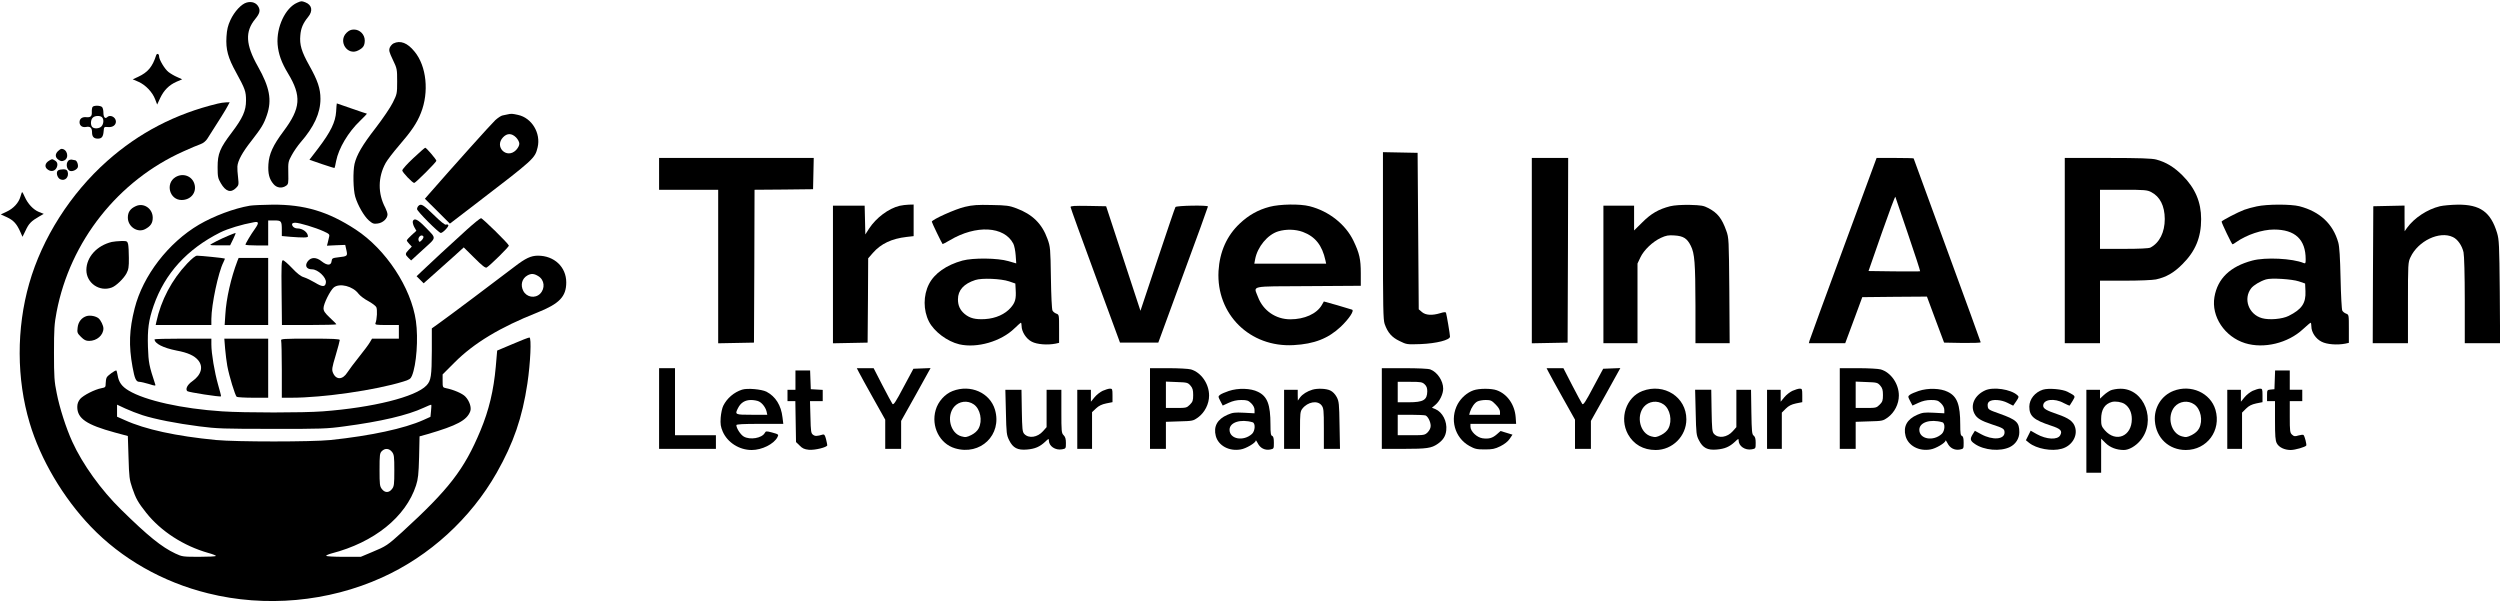 <?xml version="1.0" encoding="UTF-8" standalone="no"?>
<svg xmlns="http://www.w3.org/2000/svg" version="1.0" width="2200pt" height="531pt" viewBox="0 0 2200 531" preserveAspectRatio="xMidYMid meet">
  <g transform="translate(0,531) scale(0.1,-0.1)" fill="#000000" stroke="none">
    <path d="M2172 5288 c-47 -12 -109 -79 -144 -154 -23 -50 -31 -84 -35 -147 -7 -111 13 -186 86 -317 78 -143 86 -164 86 -245 0 -89 -29 -154 -126 -282 -104 -137 -124 -186 -124 -303 0 -86 3 -99 28 -142 43 -74 88 -88 134 -42 24 24 25 29 18 92 -5 37 -7 80 -6 97 3 50 44 125 123 225 90 116 109 147 137 228 45 133 24 244 -80 428 -108 191 -114 307 -22 418 38 46 45 73 28 105 -18 36 -59 51 -103 39z"></path>
    <path d="M2615 5286 c-104 -45 -184 -215 -172 -367 7 -84 34 -160 91 -254 121 -200 113 -307 -39 -510 -92 -123 -127 -199 -133 -290 -5 -82 7 -131 45 -175 28 -34 74 -40 110 -15 21 14 22 23 20 113 -2 93 -1 100 31 158 18 33 52 82 76 110 120 137 176 260 176 384 0 90 -24 161 -98 293 -69 123 -87 184 -79 267 5 62 24 106 68 160 45 54 35 107 -25 130 -33 12 -34 12 -71 -4z"></path>
    <path d="M3049 5021 c-76 -76 9 -204 103 -155 45 23 57 42 58 87 0 53 -43 97 -95 97 -27 0 -44 -8 -66 -29z"></path>
    <path d="M3463 4928 c-12 -6 -27 -23 -33 -37 -9 -24 -6 -38 27 -107 37 -77 38 -82 38 -190 0 -107 -1 -112 -38 -186 -20 -42 -89 -143 -152 -225 -115 -148 -166 -235 -185 -315 -15 -67 -12 -227 6 -289 22 -75 77 -171 120 -209 33 -28 42 -32 78 -27 46 6 86 44 86 80 0 12 -9 38 -19 58 -67 125 -66 270 3 395 15 27 68 96 118 154 109 126 157 197 192 286 73 183 50 412 -56 540 -62 77 -125 101 -185 72z"></path>
    <path d="M1374 4823 c-32 -100 -72 -149 -158 -189 l-48 -22 51 -22 c61 -27 122 -90 146 -153 l18 -47 27 58 c33 69 78 114 144 143 l49 21 -44 20 c-24 10 -58 30 -76 44 -33 25 -83 109 -83 138 0 23 -19 30 -26 9z"></path>
    <path d="M1915 4398 c-372 -90 -690 -255 -972 -505 -322 -286 -572 -678 -686 -1078 -113 -395 -112 -840 4 -1227 95 -320 294 -657 538 -912 271 -283 633 -489 1031 -587 504 -126 1057 -76 1530 138 420 189 782 520 1011 923 148 261 225 485 270 785 27 181 37 405 18 405 -8 0 -75 -26 -149 -58 l-135 -57 -12 -140 c-19 -212 -60 -384 -135 -564 -143 -343 -277 -516 -688 -892 -130 -118 -142 -126 -265 -177 l-100 -42 -152 0 c-84 0 -153 4 -153 9 0 4 21 14 48 21 375 97 653 321 743 598 18 56 23 98 27 249 l4 183 72 20 c257 75 345 122 374 200 13 33 -7 93 -43 130 -25 27 -104 61 -170 74 -29 6 -30 8 -30 64 l0 57 105 105 c169 170 401 310 727 439 196 78 256 141 256 266 0 136 -106 235 -249 235 -62 0 -110 -23 -205 -96 -147 -113 -595 -449 -662 -496 l-67 -48 0 -197 c-1 -223 -7 -263 -47 -305 -95 -101 -473 -195 -913 -228 -170 -13 -687 -13 -885 0 -353 23 -677 95 -823 183 -60 36 -87 73 -97 135 -4 23 -9 42 -12 42 -14 0 -74 -44 -83 -60 -6 -10 -10 -35 -10 -54 0 -33 -3 -36 -37 -42 -59 -11 -159 -62 -188 -95 -17 -22 -25 -42 -25 -70 0 -102 81 -157 330 -225 l115 -31 6 -189 c5 -172 8 -196 33 -269 32 -94 51 -127 123 -218 130 -163 328 -291 546 -353 37 -10 67 -22 67 -26 0 -5 -66 -8 -147 -8 -143 0 -150 1 -210 29 -121 57 -242 155 -477 386 -176 172 -340 400 -430 598 -54 118 -112 298 -137 427 -21 101 -24 145 -24 355 0 209 3 255 23 360 119 622 542 1157 1119 1414 59 27 126 55 147 62 25 9 47 27 61 49 108 168 165 260 179 288 l17 32 -33 -1 c-18 -1 -51 -5 -73 -11z m2822 -1518 c55 -33 62 -108 16 -155 -45 -44 -119 -31 -148 25 -27 52 -12 109 36 136 34 19 59 17 96 -6z m-3482 -1224 c110 -35 296 -72 499 -98 154 -20 217 -22 641 -22 429 -1 484 1 635 22 319 42 558 98 699 164 34 16 64 28 66 26 2 -2 1 -26 -2 -55 l-5 -51 -62 -28 c-167 -75 -465 -139 -816 -176 -168 -17 -829 -17 -1010 0 -350 34 -622 93 -802 175 l-68 30 0 53 0 53 73 -34 c39 -18 108 -45 152 -59z m2194 -322 c19 -24 21 -40 21 -164 0 -124 -2 -140 -21 -164 -26 -34 -62 -34 -88 0 -19 24 -21 40 -21 170 0 131 2 146 20 164 28 28 64 25 89 -6z"></path>
    <path d="M2958 4328 c-6 -93 -48 -178 -156 -321 l-79 -103 110 -38 c60 -20 110 -36 111 -34 2 2 8 29 14 61 22 112 106 254 211 354 36 35 63 63 59 63 -3 0 -63 20 -134 45 -71 25 -130 45 -130 45 -1 0 -4 -33 -6 -72z"></path>
    <path d="M814 4368 c-4 -6 -7 -26 -6 -44 2 -38 -11 -49 -51 -45 -34 3 -57 -14 -57 -44 0 -31 24 -49 59 -42 35 7 51 -8 51 -48 0 -38 16 -55 51 -55 34 0 47 16 51 65 3 39 4 40 39 37 40 -4 69 17 69 48 0 39 -51 65 -77 39 -18 -18 -33 0 -33 40 0 20 -5 42 -12 49 -15 15 -75 16 -84 0z m84 -90 c17 -17 15 -58 -5 -80 -18 -20 -63 -24 -81 -6 -17 17 -15 64 4 82 18 19 65 21 82 4z"></path>
    <path d="M4465 4303 c-11 -2 -30 -6 -43 -9 -12 -2 -41 -21 -64 -42 -32 -29 -370 -406 -586 -653 l-33 -38 110 -109 110 -110 218 167 c527 404 530 406 554 504 30 125 -51 260 -173 286 -50 11 -59 12 -93 4z m76 -202 c17 -18 29 -40 29 -56 0 -16 -12 -38 -29 -56 -82 -82 -194 29 -114 113 36 37 75 37 114 -1z"></path>
    <path d="M3638 3919 c-54 -50 -98 -99 -98 -109 0 -16 90 -110 105 -110 12 0 195 183 195 195 0 12 -88 115 -98 115 -4 0 -51 -41 -104 -91z"></path>
    <path d="M510 3980 c-27 -27 -25 -56 5 -76 21 -14 31 -15 50 -6 47 22 27 102 -24 102 -6 0 -20 -9 -31 -20z"></path>
    <path d="M12170 3237 c0 -636 2 -740 15 -778 27 -76 62 -117 131 -150 63 -31 64 -31 186 -27 141 6 258 36 258 66 0 19 -29 191 -35 209 -3 8 -16 8 -51 -3 -73 -22 -128 -18 -161 10 l-28 24 -5 689 -5 688 -152 3 -153 3 0 -734z"></path>
    <path d="M5800 3780 l0 -140 260 0 260 0 0 -675 0 -676 158 3 157 3 3 672 2 673 258 2 257 3 3 138 3 137 -681 0 -680 0 0 -140z"></path>
    <path d="M13480 3105 l0 -816 158 3 157 3 3 813 2 812 -160 0 -160 0 0 -815z"></path>
    <path d="M16222 3128 c-161 -436 -295 -803 -298 -815 l-6 -23 160 0 160 0 16 43 c9 23 43 114 75 202 l59 160 284 3 285 2 75 -202 76 -203 161 -3 c88 -1 161 1 161 6 0 4 -133 370 -295 811 -162 442 -295 805 -295 807 0 2 -73 4 -163 4 l-163 0 -292 -792z m570 118 c60 -175 107 -321 105 -323 -2 -2 -105 -2 -229 -1 l-225 3 116 333 c64 183 118 327 120 320 2 -7 53 -157 113 -332z"></path>
    <path d="M18170 3105 l0 -815 155 0 155 0 0 275 0 275 220 0 c123 0 242 5 272 11 89 19 158 58 233 134 115 114 165 236 165 397 0 150 -52 272 -164 384 -74 74 -145 117 -231 140 -38 10 -144 14 -427 14 l-378 0 0 -815z m760 515 c78 -40 119 -121 120 -237 0 -117 -47 -211 -127 -252 -14 -7 -97 -11 -232 -11 l-211 0 0 260 0 260 205 0 c186 0 210 -2 245 -20z"></path>
    <path d="M435 3898 c-41 -23 -47 -60 -12 -82 29 -20 62 -11 76 20 12 28 6 51 -20 64 -21 12 -19 12 -44 -2z"></path>
    <path d="M612 3903 c-35 -14 -32 -83 4 -97 22 -8 62 11 69 33 6 21 -9 61 -25 61 -4 0 -14 2 -22 4 -7 3 -19 2 -26 -1z"></path>
    <path d="M512 3811 c-22 -13 -10 -64 17 -78 43 -21 81 19 66 67 -5 15 -15 20 -38 20 -18 0 -38 -4 -45 -9z"></path>
    <path d="M1544 3751 c-91 -56 -52 -201 54 -201 82 0 135 67 113 141 -21 71 -102 100 -167 60z"></path>
    <path d="M180 3580 c-15 -54 -60 -104 -122 -133 l-51 -24 55 -25 c57 -27 85 -57 117 -129 l19 -43 28 57 c27 59 49 82 119 122 l40 23 -43 17 c-49 20 -97 71 -124 132 -10 24 -21 43 -23 43 -2 0 -9 -18 -15 -40z"></path>
    <path d="M1195 3496 c-49 -22 -70 -53 -70 -101 0 -80 85 -136 151 -102 50 26 69 55 68 104 -2 79 -80 131 -149 99z"></path>
    <path d="M2199 3500 c-140 -24 -316 -90 -448 -167 -270 -159 -493 -449 -566 -736 -48 -189 -53 -327 -19 -515 19 -105 31 -132 60 -132 12 0 50 -9 84 -19 56 -18 61 -18 56 -3 -54 164 -59 189 -64 327 -5 159 6 237 50 365 99 284 293 497 587 645 67 33 189 70 294 89 46 9 48 -5 9 -60 -33 -45 -82 -128 -82 -137 0 -4 45 -7 100 -7 l100 0 0 110 0 110 54 0 c62 0 66 -5 66 -84 l0 -53 77 -7 c105 -8 153 -8 153 3 0 36 -46 71 -93 71 -25 0 -47 17 -47 37 0 8 12 13 28 13 37 0 179 -43 249 -75 50 -23 55 -27 49 -50 -3 -14 -9 -37 -12 -51 l-7 -26 81 4 80 3 10 -45 c12 -53 10 -55 -69 -64 -53 -6 -58 -9 -61 -34 -4 -40 -39 -40 -87 -2 -48 39 -94 39 -124 -1 -27 -38 -10 -69 39 -69 51 0 126 -71 122 -114 -4 -43 -29 -44 -96 -3 -32 19 -75 40 -97 47 -28 8 -60 33 -105 81 -36 38 -72 69 -80 69 -13 0 -15 -41 -12 -285 l3 -285 239 0 c132 0 240 3 240 6 0 3 -25 29 -57 58 -45 43 -56 59 -56 84 0 39 59 157 91 183 52 40 167 11 217 -56 14 -18 52 -47 85 -64 33 -18 65 -42 71 -53 11 -20 7 -107 -7 -142 -5 -14 7 -16 100 -16 l106 0 0 -60 0 -60 -118 0 -118 0 -19 -32 c-10 -18 -53 -76 -95 -128 -42 -52 -88 -114 -103 -137 -42 -67 -100 -68 -127 -3 -11 27 -9 44 24 153 20 67 36 128 36 135 0 9 -59 12 -261 12 -234 0 -261 -2 -255 -16 3 -9 6 -126 6 -260 l0 -244 83 0 c280 0 743 67 985 142 54 16 66 24 77 51 40 96 57 327 35 482 -42 294 -264 631 -530 805 -243 159 -451 221 -732 219 -84 -1 -174 -5 -199 -9z"></path>
    <path d="M3682 3498 c-7 -7 -12 -19 -12 -28 0 -19 191 -210 209 -210 18 0 73 58 66 69 -3 6 -12 8 -21 4 -9 -3 -47 27 -107 86 -93 91 -112 102 -135 79z"></path>
    <path d="M7917 3499 c-97 -23 -208 -106 -270 -202 l-32 -50 -3 127 -3 126 -139 0 -140 0 0 -605 0 -606 153 3 152 3 3 371 2 371 42 48 c70 80 165 125 296 140 l62 7 0 139 0 139 -42 -1 c-24 -1 -60 -5 -81 -10z"></path>
    <path d="M8492 3490 c-84 -19 -292 -113 -292 -131 0 -8 87 -188 95 -197 1 -1 30 14 64 34 230 137 478 124 558 -30 9 -17 18 -63 21 -103 l5 -71 -69 20 c-95 28 -311 30 -404 5 -142 -39 -247 -113 -295 -207 -51 -100 -51 -230 0 -330 45 -88 161 -175 267 -200 156 -36 368 25 486 141 28 27 53 49 56 49 3 0 6 -13 6 -28 0 -51 41 -115 90 -139 45 -24 138 -31 209 -17 l31 7 0 123 c0 123 0 125 -24 134 -14 5 -29 17 -34 27 -6 10 -12 140 -14 288 -4 259 -5 273 -30 342 -48 134 -132 217 -274 270 -61 23 -86 27 -219 29 -121 3 -166 0 -233 -16z m388 -656 l55 -19 3 -55 c5 -80 -4 -112 -43 -157 -50 -58 -132 -95 -226 -101 -86 -5 -134 7 -180 45 -41 35 -59 74 -59 129 0 80 51 137 153 170 58 19 225 12 297 -12z"></path>
    <path d="M11172 3490 c-100 -26 -185 -74 -262 -147 -114 -107 -177 -249 -187 -418 -21 -380 276 -674 661 -652 182 10 304 58 415 162 73 70 121 142 99 150 -7 3 -66 20 -130 39 l-118 33 -19 -33 c-45 -76 -152 -124 -276 -124 -129 0 -240 77 -285 197 -38 102 -85 92 443 95 l462 3 0 110 c0 124 -12 176 -64 285 -70 146 -217 262 -386 305 -85 22 -261 19 -353 -5z m293 -221 c109 -41 170 -117 199 -251 l6 -28 -316 0 -316 0 7 38 c20 109 109 217 203 246 69 21 152 19 217 -5z"></path>
    <path d="M14697 3495 c-101 -26 -167 -64 -244 -141 l-73 -72 0 109 0 109 -135 0 -135 0 0 -605 0 -605 150 0 150 0 0 351 0 350 25 53 c31 66 108 139 181 173 46 21 67 25 120 21 77 -5 110 -25 143 -91 34 -68 40 -150 41 -524 l0 -333 151 0 150 0 -3 463 c-4 451 -4 464 -27 527 -38 107 -76 156 -156 198 -44 23 -63 26 -165 29 -75 1 -135 -3 -173 -12z"></path>
    <path d="M19860 3494 c-36 -7 -85 -21 -110 -30 -57 -21 -200 -96 -200 -104 0 -13 90 -200 96 -200 3 0 18 8 32 19 94 66 229 111 333 111 186 0 279 -87 279 -262 0 -34 -2 -39 -17 -33 -98 41 -338 53 -453 22 -195 -52 -305 -158 -333 -321 -29 -171 90 -350 270 -406 165 -51 377 0 509 123 34 31 64 57 68 57 3 0 6 -15 6 -32 0 -52 39 -110 90 -135 45 -24 138 -31 209 -17 l31 7 0 123 c0 123 0 125 -24 134 -14 5 -29 17 -34 27 -5 10 -12 137 -15 283 -4 183 -10 280 -20 315 -46 165 -162 273 -342 320 -75 19 -284 19 -375 -1z m370 -660 l55 -19 3 -67 c5 -106 -32 -160 -148 -218 -56 -28 -170 -38 -234 -20 -118 33 -168 171 -95 264 20 26 78 61 129 77 44 15 230 3 290 -17z"></path>
    <path d="M21471 3495 c-111 -27 -226 -103 -289 -190 l-21 -30 -1 113 0 113 -137 -3 -138 -3 -3 -602 -2 -603 155 0 155 0 0 355 c0 343 1 357 22 401 67 144 256 234 373 178 42 -19 81 -75 94 -134 6 -26 11 -201 11 -422 l0 -378 156 0 155 0 -3 453 c-4 419 -6 457 -24 518 -56 184 -149 250 -347 248 -56 -1 -126 -7 -156 -14z"></path>
    <path d="M9421 3488 c0 -7 98 -278 218 -603 l217 -590 169 0 168 0 218 595 c121 327 219 598 219 603 0 13 -278 8 -286 -5 -5 -7 -75 -215 -158 -463 l-150 -450 -151 460 -151 460 -157 3 c-122 2 -157 0 -156 -10z"></path>
    <path d="M4107 3288 c-137 -124 -336 -308 -396 -366 l-45 -43 31 -31 31 -31 89 79 c49 44 129 115 177 158 l87 79 93 -92 c70 -70 97 -91 109 -85 31 19 199 184 195 193 -6 20 -232 241 -245 241 -7 0 -64 -46 -126 -102z"></path>
    <path d="M3633 3364 c-3 -9 2 -32 12 -51 l19 -34 -42 -38 c-23 -21 -42 -42 -42 -47 0 -4 10 -18 22 -31 l22 -23 -27 -28 c-33 -34 -33 -42 -3 -71 l24 -23 106 97 c121 111 120 91 17 198 -65 67 -96 81 -108 51z m93 -135 c3 -6 -3 -20 -14 -32 -19 -19 -22 -19 -28 -4 -11 29 26 61 42 36z"></path>
    <path d="M2010 3236 c-70 -29 -160 -75 -160 -81 0 -3 39 -5 88 -4 l87 0 27 55 c15 30 24 54 20 54 -4 -1 -32 -11 -62 -24z"></path>
    <path d="M984 3181 c-132 -32 -223 -133 -224 -247 0 -115 116 -195 224 -154 38 14 105 79 129 124 18 34 22 57 21 136 0 52 -3 107 -7 123 -7 25 -11 27 -60 26 -28 -1 -66 -4 -83 -8z"></path>
    <path d="M1647 2991 c-136 -144 -230 -323 -271 -513 l-6 -28 245 0 245 0 0 53 c1 128 61 411 106 499 8 16 14 31 12 33 -4 4 -211 25 -244 25 -14 0 -44 -24 -87 -69z"></path>
    <path d="M2089 3013 c-56 -147 -98 -330 -106 -470 l-6 -93 192 0 191 0 0 295 0 295 -130 0 -130 0 -11 -27z"></path>
    <path d="M764 2529 c-45 -13 -76 -51 -81 -103 -5 -42 -3 -48 30 -81 27 -27 43 -35 71 -35 68 0 126 50 126 110 0 25 -23 72 -43 89 -24 19 -70 28 -103 20z"></path>
    <path d="M1360 2324 c0 -37 77 -76 194 -99 98 -18 155 -44 189 -84 49 -58 29 -130 -52 -187 -43 -30 -61 -68 -43 -86 10 -10 290 -53 297 -46 2 2 -10 48 -26 103 -31 110 -59 274 -59 354 l0 51 -250 0 c-137 0 -250 -3 -250 -6z"></path>
    <path d="M1981 2242 c4 -49 13 -116 19 -151 16 -89 70 -264 83 -273 7 -4 72 -8 145 -8 l132 0 0 260 0 260 -193 0 -193 0 7 -88z"></path>
    <path d="M5800 1715 l0 -355 250 0 250 0 0 60 0 60 -180 0 -180 0 0 295 0 295 -70 0 -70 0 0 -355z"></path>
    <path d="M7559 2033 c10 -21 67 -123 125 -227 l106 -189 0 -128 0 -129 70 0 70 0 0 123 0 123 130 232 129 233 -76 -3 -75 -3 -87 -162 c-68 -129 -88 -159 -97 -148 -6 8 -46 82 -89 165 l-77 150 -74 0 -74 0 19 -37z"></path>
    <path d="M10120 1715 l0 -355 70 0 70 0 0 119 0 119 119 4 c115 3 121 4 163 34 60 44 98 119 98 193 0 103 -69 203 -159 230 -22 6 -108 11 -200 11 l-161 0 0 -355z m356 202 c19 -22 24 -39 24 -83 0 -48 -4 -60 -29 -85 -28 -28 -33 -29 -120 -29 l-91 0 0 116 0 116 96 -4 c91 -3 97 -5 120 -31z"></path>
    <path d="M12160 1715 l0 -355 193 0 c202 0 244 6 297 43 48 32 72 69 77 120 9 79 -33 160 -96 187 l-30 12 31 26 c38 32 68 95 68 142 0 69 -52 146 -113 169 -17 7 -111 11 -228 11 l-199 0 0 -355z m377 213 c17 -16 23 -32 23 -62 -1 -76 -34 -96 -164 -96 l-96 0 0 90 0 90 107 0 c96 0 109 -2 130 -22z m8 -274 c21 -9 45 -56 45 -92 0 -18 -10 -39 -26 -56 -26 -25 -31 -26 -145 -26 l-119 0 0 90 0 90 114 0 c63 0 122 -3 131 -6z"></path>
    <path d="M13629 2033 c10 -21 67 -123 125 -227 l106 -189 0 -128 0 -129 70 0 70 0 0 123 0 123 130 232 129 233 -76 -3 -75 -3 -87 -162 c-68 -129 -88 -159 -97 -148 -6 8 -46 82 -89 165 l-77 150 -74 0 -74 0 19 -37z"></path>
    <path d="M16190 1715 l0 -355 70 0 70 0 0 119 0 119 119 4 c115 3 121 4 163 34 60 44 98 119 98 193 0 103 -69 203 -159 230 -22 6 -108 11 -200 11 l-161 0 0 -355z m356 202 c19 -22 24 -39 24 -83 0 -48 -4 -60 -29 -85 -28 -28 -33 -29 -120 -29 l-91 0 0 116 0 116 96 -4 c91 -3 97 -5 120 -31z"></path>
    <path d="M7000 1965 l0 -85 -35 0 -35 0 0 -50 0 -50 34 0 35 0 3 -180 3 -180 32 -31 c24 -25 42 -33 81 -37 52 -5 162 22 162 40 0 5 -5 29 -11 54 -9 34 -15 43 -28 40 -51 -15 -68 -16 -86 -2 -18 13 -20 28 -23 155 l-4 141 56 0 56 0 0 49 0 50 -52 3 -53 3 -3 83 -3 82 -64 0 -65 0 0 -85z"></path>
    <path d="M20018 1968 l-3 -83 -32 -3 c-32 -3 -33 -4 -33 -53 l0 -49 35 0 35 0 0 -170 c0 -136 3 -177 16 -201 18 -35 67 -59 122 -59 39 0 128 26 137 39 5 9 -13 82 -24 93 -3 4 -23 2 -44 -4 -32 -10 -40 -9 -57 7 -18 16 -20 31 -20 157 l0 138 55 0 55 0 0 50 0 50 -55 0 -55 0 0 85 0 85 -65 0 -64 0 -3 -82z"></path>
    <path d="M6530 1881 c-71 -23 -132 -75 -165 -141 -10 -19 -20 -67 -23 -105 -4 -58 0 -80 18 -123 42 -96 145 -162 255 -162 90 0 194 52 226 112 13 25 12 26 -50 43 -47 12 -52 12 -61 -5 -25 -46 -131 -64 -186 -31 -28 17 -64 73 -64 100 0 8 63 11 206 11 l207 0 -7 57 c-12 106 -61 184 -141 226 -44 22 -170 33 -215 18z m149 -104 c30 -15 58 -53 67 -89 l6 -28 -136 0 c-149 0 -151 1 -121 60 24 47 62 70 114 70 25 0 57 -6 70 -13z"></path>
    <path d="M8383 1869 c-68 -26 -128 -93 -149 -167 -42 -144 35 -297 170 -337 224 -67 416 119 352 339 -44 150 -215 226 -373 165z m187 -118 c57 -40 78 -143 42 -211 -12 -23 -35 -43 -64 -58 -41 -20 -51 -22 -87 -12 -98 26 -135 176 -65 260 43 50 119 60 174 21z"></path>
    <path d="M9704 1871 c-22 -10 -55 -36 -72 -57 l-32 -39 0 53 0 52 -60 0 -60 0 0 -260 0 -260 65 0 65 0 0 161 0 162 35 33 c24 23 51 36 90 44 l55 11 0 60 c0 55 -2 59 -22 59 -13 0 -41 -9 -64 -19z"></path>
    <path d="M10815 1870 c-33 -11 -68 -26 -78 -34 -18 -14 -18 -16 2 -55 l21 -40 52 24 c37 17 71 25 111 25 51 0 62 -4 88 -29 19 -19 29 -40 29 -59 l0 -29 -93 5 c-81 4 -99 2 -145 -18 -90 -39 -125 -103 -103 -187 23 -85 117 -136 219 -118 46 7 132 58 132 77 1 7 9 -3 18 -22 21 -43 62 -64 108 -56 34 7 34 7 34 60 0 39 -4 55 -15 60 -12 4 -15 25 -15 99 0 177 -27 249 -110 289 -63 32 -174 35 -255 8z m208 -276 c26 -8 23 -75 -5 -102 -75 -69 -198 -47 -198 36 0 65 96 97 203 66z"></path>
    <path d="M11550 1881 c-47 -14 -88 -40 -109 -68 l-20 -28 -1 48 0 47 -60 0 -60 0 0 -260 0 -260 70 0 70 0 0 164 c0 150 2 165 21 190 47 60 132 75 168 30 19 -25 21 -40 21 -205 l0 -179 71 0 71 0 -4 208 c-3 190 -5 210 -25 248 -14 26 -35 48 -57 58 -35 17 -112 20 -156 7z"></path>
    <path d="M12966 1875 c-56 -20 -107 -65 -138 -120 -72 -133 -27 -297 102 -369 49 -27 64 -31 135 -31 68 0 89 4 138 28 36 18 67 42 82 65 l25 37 -52 16 -53 16 -33 -29 c-39 -34 -70 -42 -125 -35 -50 7 -107 61 -107 102 l0 25 201 0 201 0 -4 58 c-8 111 -74 205 -167 238 -47 17 -156 17 -205 -1z m195 -124 c25 -25 39 -48 39 -65 l0 -26 -136 0 -135 0 6 23 c13 41 41 82 66 94 13 7 46 13 73 13 43 0 53 -4 87 -39z"></path>
    <path d="M14453 1869 c-143 -55 -204 -238 -127 -380 50 -90 135 -139 244 -139 148 0 270 122 270 270 0 196 -196 322 -387 249z m187 -118 c57 -40 78 -143 42 -211 -12 -23 -35 -43 -64 -58 -41 -20 -51 -22 -87 -12 -98 26 -135 176 -65 260 43 50 119 60 174 21z"></path>
    <path d="M15774 1871 c-22 -10 -55 -36 -72 -57 l-32 -39 0 53 0 52 -60 0 -60 0 0 -260 0 -260 65 0 65 0 0 160 0 159 35 35 c25 25 49 37 90 46 l55 11 0 60 c0 55 -2 59 -22 59 -13 0 -41 -9 -64 -19z"></path>
    <path d="M16885 1870 c-33 -11 -68 -26 -78 -34 -18 -14 -18 -16 2 -55 l21 -40 52 24 c37 17 71 25 111 25 51 0 62 -4 88 -29 19 -19 29 -40 29 -59 l0 -29 -93 5 c-81 4 -99 2 -145 -18 -90 -39 -125 -103 -103 -187 23 -85 117 -136 219 -118 46 7 132 58 132 77 1 7 9 -3 18 -22 21 -43 62 -64 108 -56 34 7 34 7 34 60 0 39 -4 55 -15 60 -12 4 -15 25 -15 99 0 177 -27 249 -110 289 -63 32 -174 35 -255 8z m208 -276 c26 -8 23 -75 -5 -102 -75 -69 -198 -47 -198 36 0 65 96 97 203 66z"></path>
    <path d="M17470 1875 c-93 -42 -134 -130 -95 -205 21 -41 58 -63 155 -95 99 -32 110 -39 110 -71 0 -62 -105 -70 -206 -15 l-55 30 -20 -32 c-25 -41 -21 -56 20 -84 82 -56 224 -68 308 -27 51 25 83 75 83 130 0 88 -24 110 -175 164 -94 33 -100 37 -103 65 -3 19 2 33 14 42 29 21 105 16 160 -12 27 -14 50 -25 50 -25 1 0 13 18 27 39 24 36 25 40 9 54 -59 52 -210 74 -282 42z"></path>
    <path d="M17978 1881 c-71 -23 -119 -83 -120 -149 0 -84 38 -117 189 -167 87 -28 104 -46 83 -85 -23 -43 -121 -38 -207 10 l-53 30 -21 -42 -21 -42 28 -23 c65 -52 200 -77 287 -52 88 24 142 110 118 189 -15 51 -56 81 -156 115 -97 33 -125 49 -125 75 0 56 98 69 181 23 27 -14 51 -24 52 -22 2 2 14 21 27 43 25 42 27 40 -45 78 -44 24 -169 34 -217 19z"></path>
    <path d="M18574 1875 c-17 -8 -45 -27 -62 -43 l-32 -30 0 39 0 39 -60 0 -60 0 0 -365 0 -365 65 0 65 0 0 150 0 150 38 -38 c40 -40 98 -62 162 -62 44 0 102 33 143 81 148 172 38 461 -174 458 -30 0 -68 -7 -85 -14z m123 -120 c40 -27 63 -74 63 -133 0 -152 -140 -210 -238 -98 -28 33 -32 43 -32 97 0 85 31 134 95 152 31 8 84 0 112 -18z"></path>
    <path d="M19126 1870 c-107 -42 -172 -149 -163 -265 11 -150 124 -255 272 -255 187 0 314 172 261 354 -44 149 -216 226 -370 166z m184 -119 c57 -40 78 -143 42 -211 -12 -23 -35 -43 -64 -58 -41 -20 -51 -22 -87 -12 -98 26 -135 176 -65 260 43 50 119 60 174 21z"></path>
    <path d="M19824 1871 c-22 -10 -55 -36 -72 -57 l-32 -39 0 53 0 52 -60 0 -60 0 0 -260 0 -260 65 0 65 0 0 160 0 159 35 35 c25 25 49 37 90 46 l55 11 0 60 c0 55 -2 59 -22 59 -13 0 -41 -9 -64 -19z"></path>
    <path d="M8852 1682 c4 -186 6 -201 29 -247 33 -67 74 -88 156 -81 71 6 113 24 161 69 28 27 32 29 32 11 0 -50 57 -89 116 -78 33 6 34 7 34 55 0 36 -5 54 -20 69 -19 19 -20 33 -20 210 l0 190 -65 0 -65 0 0 -165 0 -164 -31 -35 c-49 -56 -127 -67 -166 -24 -16 18 -18 43 -21 204 l-3 184 -71 0 -71 0 5 -198z"></path>
    <path d="M14922 1681 c4 -187 6 -202 29 -246 34 -67 75 -88 156 -81 71 6 113 24 161 69 28 27 32 29 32 11 0 -50 57 -89 116 -78 33 6 34 7 34 57 0 36 -5 53 -17 63 -16 11 -18 35 -21 208 l-3 196 -65 0 -64 0 0 -165 0 -164 -31 -35 c-49 -56 -127 -67 -166 -24 -16 18 -18 43 -21 204 l-3 184 -71 0 -71 0 5 -199z"></path>
  </g>
</svg>
